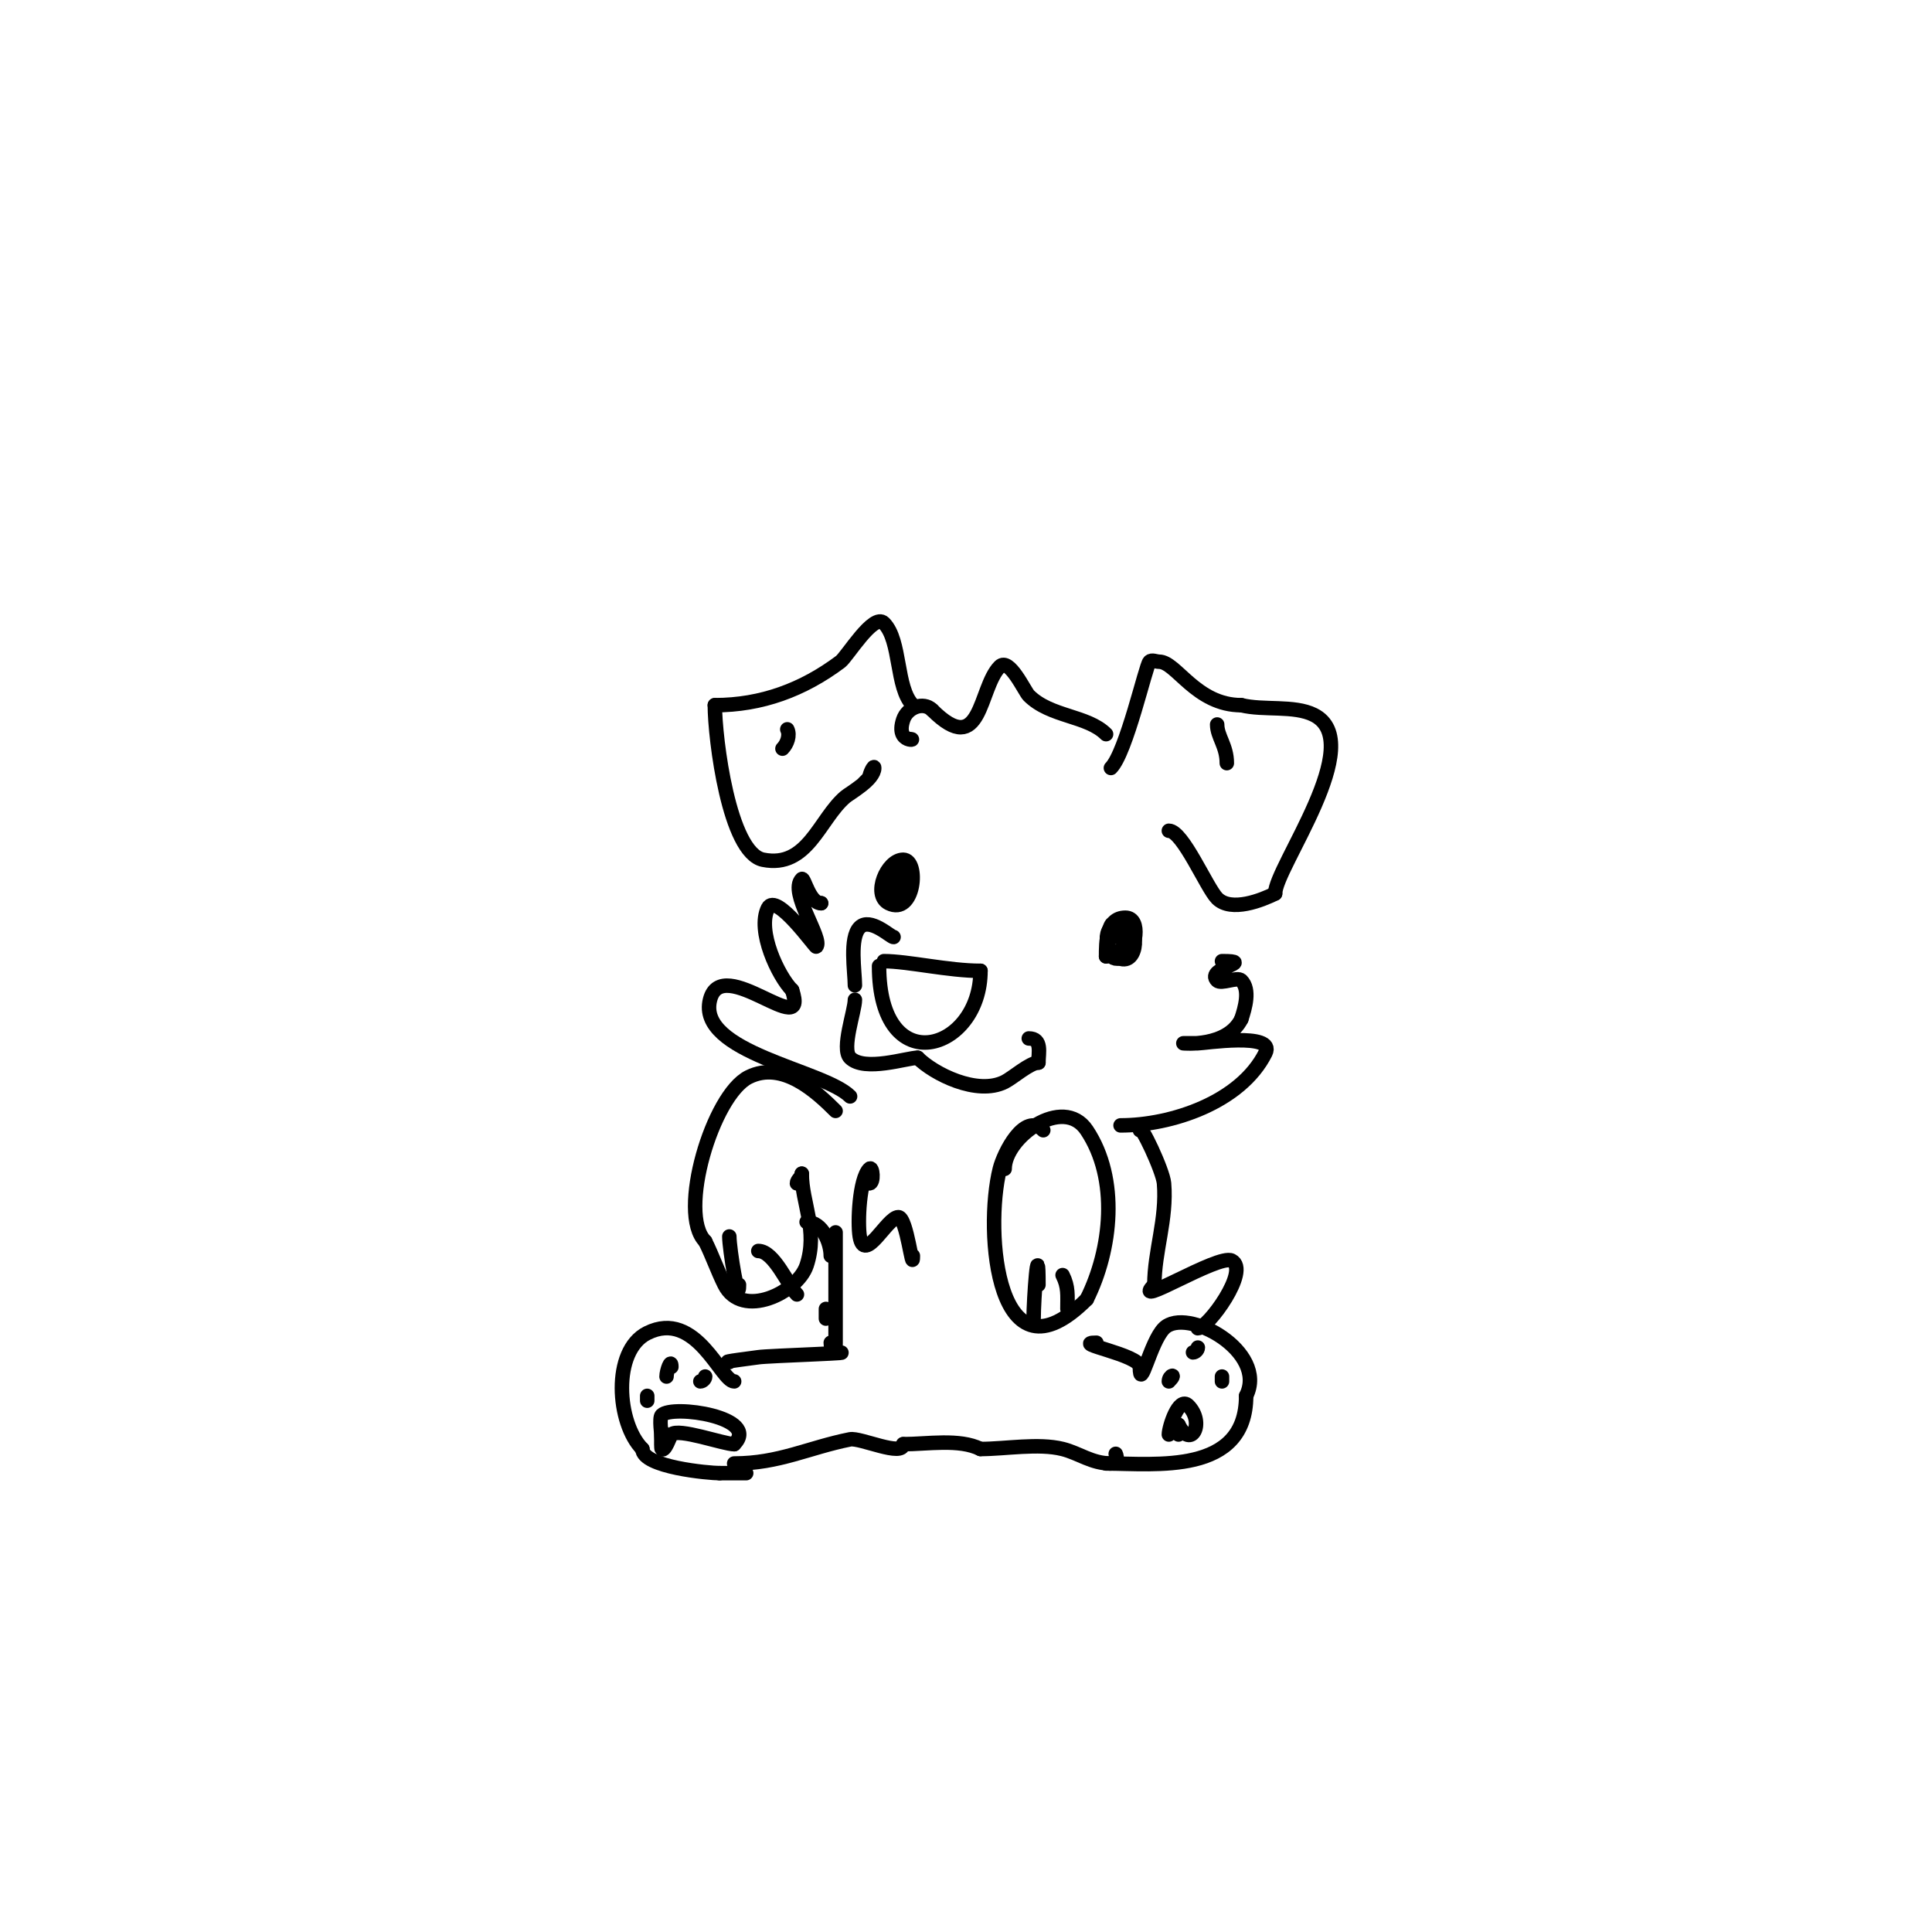 <svg viewBox='0 0 400 400' version='1.1' xmlns='http://www.w3.org/2000/svg' xmlns:xlink='http://www.w3.org/1999/xlink'><g fill='none' stroke='#000000' stroke-width='3' stroke-linecap='round' stroke-linejoin='round'><path d='M182,200c0,24.043 21,17.692 21,1'/><path d='M203,201c-6.575,0 -15.09,-2 -20,-2'/><path d='M231,194c0,-9.331 -4.979,7.49 2,4c2.022,-1.011 3.437,-8 0,-8c-4.034,0 -4,5.179 -4,8'/><path d='M229,198c2.214,0 7.308,-4.346 4,-6c-4.288,-2.144 -5.011,3.993 -2,6c4.299,2.866 5.304,-5.348 2,-7c-1.52,-0.76 -0.7,5 1,5'/><path d='M234,196c2.036,-2.036 0.036,-4.036 -2,-2'/><path d='M187,178c-3.376,0 -6.424,7.288 -3,9c5.348,2.674 6.407,-9 3,-9c-2.418,0 -5.331,11.331 0,6'/><path d='M187,184c0.721,-0.721 1.892,-5.946 0,-5c-1.252,0.626 -1,4 -1,4c0,0 0,-6.442 0,0'/><path d='M177,207c0,2.295 -2.862,10.138 -1,12c2.974,2.974 11.786,0 14,0'/><path d='M190,219c3.331,3.331 12.271,7.864 18,5c1.689,-0.845 5.242,-4 7,-4'/><path d='M215,220c0,-2.029 0.82,-5 -2,-5'/><path d='M185,194c-0.603,0 -4.869,-4.131 -7,-2c-2.184,2.184 -1,9.188 -1,12'/><path d='M176,227c-5.515,-5.515 -31.742,-9.033 -29,-20c2.441,-9.764 20.642,8.927 17,-2'/><path d='M164,205c-2.871,-2.871 -7.349,-12.302 -5,-17c1.685,-3.371 9.811,8.189 10,8c1.504,-1.504 -5.708,-11.292 -3,-14c0.478,-0.478 1.565,5 4,5'/><path d='M170,187l0,0'/><path d='M232,233c10.421,0 24.857,-4.714 30,-15c2.165,-4.329 -12.84,-2 -14,-2c-1,0 -3,0 -3,0c0,0 9.056,0.889 12,-5'/><path d='M257,211c0.763,-2.289 1.888,-6.112 0,-8c-0.833,-0.833 -4.167,0.833 -5,0c-2.564,-2.564 8.382,-4 1,-4'/><path d='M230,159c3.182,-3.182 7.222,-21.222 8,-22c0.471,-0.471 1.333,0 2,0c3.533,0 7.619,9 17,9'/><path d='M257,146c4.568,1.142 10.93,-0.035 15,2c11.333,5.667 -8,31.571 -8,37'/><path d='M264,185c-2.705,1.352 -9.083,3.917 -12,1c-2.153,-2.153 -7.105,-14 -10,-14'/><path d='M229,152c-3.91,-3.91 -11.533,-3.533 -16,-8c-0.844,-0.844 -4.041,-7.959 -6,-6c-4.388,4.388 -3.672,19.328 -14,9'/><path d='M193,147c-1.831,-1.831 -5.159,-0.523 -6,2c-1.756,5.269 3.81,4 1,4'/><path d='M252,150c0,2.506 2,4.406 2,8'/><path d='M189,146c-3.578,-3.578 -2.396,-13.396 -6,-17c-2.157,-2.157 -7.598,6.949 -9,8c-7.769,5.827 -16.367,9 -26,9'/><path d='M148,146c0,6.867 2.93,30.586 10,32c9.228,1.846 11.607,-8.378 17,-13c0.897,-0.769 6,-3.582 6,-6c0,-0.778 -1,1.222 -1,2'/><path d='M180,161l-1,1'/><path d='M163,151c0.615,1.229 -0.028,3.028 -1,4'/><path d='M173,230c-3.899,-3.899 -10.971,-10.515 -18,-7c-7.47,3.735 -14.773,28.227 -9,34'/><path d='M146,257c1.477,2.954 2.558,6.116 4,9c3.585,7.169 15.109,1.674 17,-4c2.426,-7.278 -1,-12.893 -1,-19'/><path d='M166,243c0,0.745 -1,1.255 -1,2'/><path d='M151,256c0,2.602 2,14.65 2,10'/><path d='M157,259c3.269,0 6.164,7.164 8,9'/><path d='M216,234c-3.906,-3.906 -8.198,4.793 -9,8c-3.264,13.054 -0.58,45.58 18,27'/><path d='M225,269c5.143,-10.286 6.739,-24.891 0,-35c-4.918,-7.377 -17,1.552 -17,8'/><path d='M215,266c0,-10.754 -1,3.015 -1,7'/><path d='M220,264c1.242,2.483 1,4.169 1,7'/><path d='M180,245c1,0 0.707,-3.707 0,-3c-2.114,2.114 -2.474,11.154 -2,14c0.976,5.858 5.668,-4 8,-4c1.757,0 3,12.061 3,8'/><path d='M167,253c3.302,0 5,4.361 5,7'/><path d='M173,256c0,-5.675 0,18.824 0,22c0,3.805 -1,1.345 -1,0'/><path d='M171,271c0,0.667 0,1.333 0,2'/><path d='M172,280c9.235,0 -13.13,0.688 -15,1c-0.884,0.147 -8.107,1 -6,1'/><path d='M152,286c-2.717,0 -7.907,-15.046 -18,-10c-7.346,3.673 -6.291,18.709 -1,24'/><path d='M133,300c0,3.785 13.848,5 16,5'/><path d='M149,305c2.381,0 9.111,0 3,0'/><path d='M137,297c0,-2.896 -0.197,2.803 0,3c0.658,0.658 1.797,-2.797 2,-3c1.419,-1.419 10.838,2 13,2'/><path d='M152,299c5.546,-5.546 -12.754,-8.246 -15,-6c-0.572,0.572 0,4.238 0,5'/><path d='M137,298'/><path d='M134,290c0,-0.333 0,-0.667 0,-1'/><path d='M138,285c0,-1.165 1,-3.939 1,-2'/><path d='M145,286c0.471,0 1,-0.529 1,-1'/><path d='M152,303c9.296,0 15.358,-3.272 24,-5c2.071,-0.414 11,3.735 11,1'/><path d='M187,299c4.966,0 11.614,-1.193 16,1'/><path d='M203,300c5.189,0 11.987,-1.253 17,0c3.413,0.853 6.011,3 10,3c0.471,0 1,-0.529 1,-1'/><path d='M231,302c0.333,0 0.149,-0.702 0,-1'/><path d='M229,303c10.147,0 29,2.443 29,-14'/><path d='M258,289c4.622,-9.244 -12.432,-18.568 -17,-14c-2.863,2.863 -5,13.504 -5,8'/><path d='M236,283c0,-2.504 -14.623,-5 -9,-5'/><path d='M242,297c0,-1.516 2.049,-7.951 4,-6c3.538,3.538 0.604,9.208 -2,4'/><path d='M244,295c0,0.667 0,1.333 0,2'/><path d='M242,286c1.773,-1.773 0,-1.307 0,0'/><path d='M248,279c0,0.471 -0.529,1 -1,1'/><path d='M253,286c0,-0.333 0,-0.667 0,-1'/><path d='M248,275c2.098,0 10.886,-12.057 7,-14c-2.777,-1.388 -21.291,10.291 -16,5'/><path d='M239,266c0,-6.947 2.621,-13.55 2,-21c-0.221,-2.65 -5,-12.736 -5,-11'/></g>
</svg>